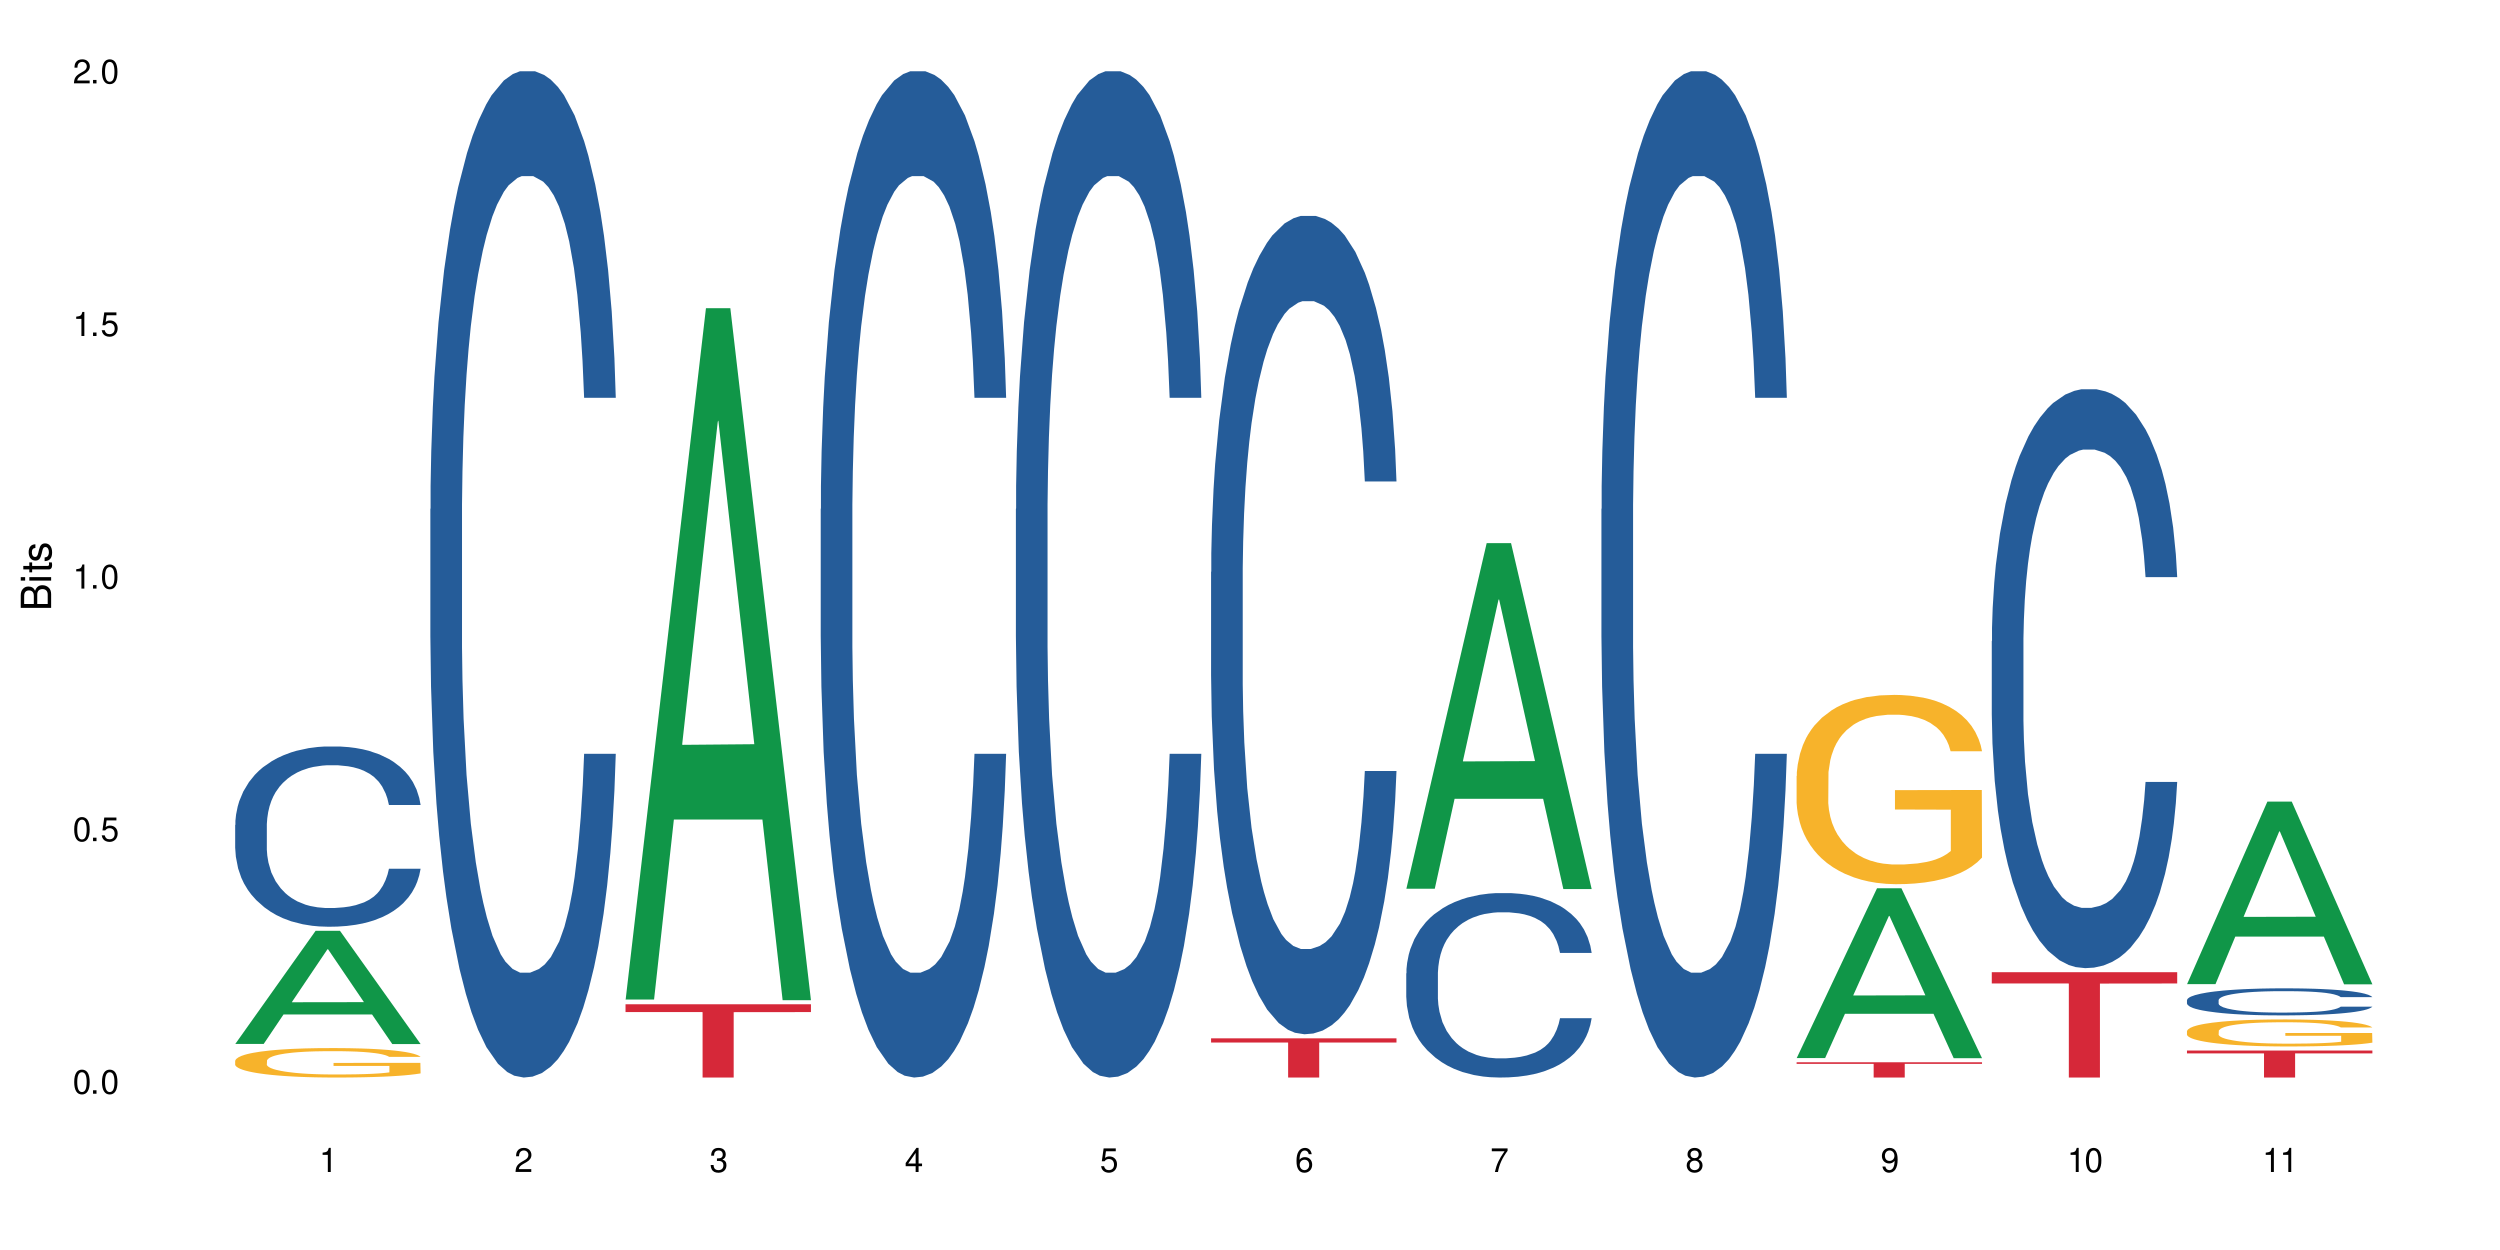 <?xml version="1.0" encoding="UTF-8"?>
<svg xmlns="http://www.w3.org/2000/svg" xmlns:xlink="http://www.w3.org/1999/xlink" width="720" height="360" viewBox="0 0 720 360">
<defs>
<g>
<g id="glyph-0-0">
</g>
<g id="glyph-0-1">
<path d="M 2.641 -6.938 C 2 -6.938 1.422 -6.656 1.078 -6.172 C 0.641 -5.562 0.406 -4.641 0.406 -3.359 C 0.406 -1.016 1.188 0.219 2.641 0.219 C 4.078 0.219 4.859 -1.016 4.859 -3.297 C 4.859 -4.641 4.656 -5.547 4.203 -6.172 C 3.844 -6.656 3.281 -6.938 2.641 -6.938 Z M 2.641 -6.188 C 3.547 -6.188 4 -5.25 4 -3.375 C 4 -1.406 3.562 -0.484 2.625 -0.484 C 1.734 -0.484 1.281 -1.438 1.281 -3.344 C 1.281 -5.25 1.734 -6.188 2.641 -6.188 Z M 2.641 -6.188 "/>
</g>
<g id="glyph-0-2">
<path d="M 1.828 -1 L 0.828 -1 L 0.828 0 L 1.828 0 Z M 1.828 -1 "/>
</g>
<g id="glyph-0-3">
<path d="M 4.562 -6.797 L 1.062 -6.797 L 0.547 -3.094 L 1.328 -3.094 C 1.719 -3.562 2.047 -3.734 2.578 -3.734 C 3.484 -3.734 4.062 -3.109 4.062 -2.094 C 4.062 -1.125 3.484 -0.531 2.578 -0.531 C 1.828 -0.531 1.375 -0.906 1.188 -1.672 L 0.328 -1.672 C 0.453 -1.109 0.547 -0.844 0.75 -0.594 C 1.125 -0.078 1.828 0.219 2.594 0.219 C 3.969 0.219 4.922 -0.781 4.922 -2.219 C 4.922 -3.562 4.031 -4.484 2.719 -4.484 C 2.25 -4.484 1.859 -4.359 1.469 -4.062 L 1.734 -5.969 L 4.562 -5.969 Z M 4.562 -6.797 "/>
</g>
<g id="glyph-0-4">
<path d="M 2.484 -4.938 L 2.484 0 L 3.328 0 L 3.328 -6.938 L 2.766 -6.938 C 2.469 -5.875 2.281 -5.734 0.984 -5.562 L 0.984 -4.938 Z M 2.484 -4.938 "/>
</g>
<g id="glyph-0-5">
<path d="M 4.859 -0.828 L 1.281 -0.828 C 1.359 -1.406 1.672 -1.781 2.5 -2.281 L 3.469 -2.828 C 4.406 -3.344 4.906 -4.062 4.906 -4.906 C 4.906 -5.484 4.672 -6.031 4.266 -6.406 C 3.859 -6.766 3.375 -6.938 2.719 -6.938 C 1.859 -6.938 1.219 -6.625 0.844 -6.031 C 0.609 -5.672 0.5 -5.234 0.484 -4.531 L 1.328 -4.531 C 1.359 -5.016 1.406 -5.281 1.531 -5.516 C 1.75 -5.938 2.188 -6.203 2.703 -6.203 C 3.469 -6.203 4.031 -5.641 4.031 -4.891 C 4.031 -4.344 3.719 -3.859 3.125 -3.516 L 2.234 -3 C 0.812 -2.172 0.406 -1.531 0.328 -0.016 L 4.859 -0.016 Z M 4.859 -0.828 "/>
</g>
<g id="glyph-0-6">
<path d="M 2.125 -3.188 L 2.578 -3.188 C 3.5 -3.188 3.984 -2.766 3.984 -1.922 C 3.984 -1.062 3.469 -0.531 2.594 -0.531 C 1.656 -0.531 1.203 -1 1.156 -2.016 L 0.312 -2.016 C 0.344 -1.453 0.438 -1.094 0.609 -0.781 C 0.953 -0.109 1.625 0.219 2.547 0.219 C 3.953 0.219 4.859 -0.625 4.859 -1.938 C 4.859 -2.828 4.516 -3.297 3.703 -3.594 C 4.344 -3.844 4.656 -4.328 4.656 -5.031 C 4.656 -6.219 3.875 -6.938 2.578 -6.938 C 1.203 -6.938 0.484 -6.172 0.453 -4.703 L 1.297 -4.703 C 1.312 -5.125 1.344 -5.359 1.453 -5.578 C 1.641 -5.969 2.062 -6.203 2.594 -6.203 C 3.344 -6.203 3.797 -5.75 3.797 -5 C 3.797 -4.516 3.609 -4.219 3.25 -4.047 C 3.016 -3.953 2.703 -3.922 2.125 -3.906 Z M 2.125 -3.188 "/>
</g>
<g id="glyph-0-7">
<path d="M 3.141 -1.672 L 3.141 0 L 3.984 0 L 3.984 -1.672 L 4.984 -1.672 L 4.984 -2.438 L 3.984 -2.438 L 3.984 -6.938 L 3.359 -6.938 L 0.266 -2.578 L 0.266 -1.672 Z M 3.141 -2.438 L 1 -2.438 L 3.141 -5.5 Z M 3.141 -2.438 "/>
</g>
<g id="glyph-0-8">
<path d="M 4.781 -5.125 C 4.609 -6.266 3.891 -6.938 2.844 -6.938 C 2.094 -6.938 1.422 -6.578 1.031 -5.953 C 0.594 -5.266 0.406 -4.422 0.406 -3.172 C 0.406 -2 0.578 -1.25 0.984 -0.641 C 1.359 -0.078 1.953 0.219 2.703 0.219 C 3.984 0.219 4.922 -0.75 4.922 -2.094 C 4.922 -3.375 4.062 -4.281 2.844 -4.281 C 2.172 -4.281 1.641 -4.031 1.281 -3.516 C 1.281 -5.234 1.828 -6.188 2.797 -6.188 C 3.391 -6.188 3.797 -5.797 3.938 -5.125 Z M 2.734 -3.531 C 3.547 -3.531 4.062 -2.953 4.062 -2.031 C 4.062 -1.156 3.484 -0.531 2.703 -0.531 C 1.922 -0.531 1.328 -1.188 1.328 -2.078 C 1.328 -2.938 1.906 -3.531 2.734 -3.531 Z M 2.734 -3.531 "/>
</g>
<g id="glyph-0-9">
<path d="M 4.984 -6.797 L 0.438 -6.797 L 0.438 -5.969 L 4.109 -5.969 C 2.5 -3.656 1.828 -2.234 1.328 0 L 2.219 0 C 2.594 -2.172 3.453 -4.047 4.984 -6.094 Z M 4.984 -6.797 "/>
</g>
<g id="glyph-0-10">
<path d="M 3.75 -3.656 C 4.469 -4.094 4.688 -4.438 4.688 -5.078 C 4.688 -6.172 3.844 -6.938 2.641 -6.938 C 1.438 -6.938 0.594 -6.172 0.594 -5.094 C 0.594 -4.438 0.812 -4.094 1.516 -3.656 C 0.734 -3.266 0.359 -2.703 0.359 -1.922 C 0.359 -0.656 1.281 0.219 2.641 0.219 C 3.984 0.219 4.922 -0.656 4.922 -1.922 C 4.922 -2.703 4.531 -3.266 3.75 -3.656 Z M 2.641 -6.188 C 3.359 -6.188 3.812 -5.75 3.812 -5.062 C 3.812 -4.406 3.344 -3.984 2.641 -3.984 C 1.922 -3.984 1.453 -4.406 1.453 -5.078 C 1.453 -5.75 1.922 -6.188 2.641 -6.188 Z M 2.641 -3.266 C 3.484 -3.266 4.062 -2.719 4.062 -1.906 C 4.062 -1.078 3.484 -0.531 2.625 -0.531 C 1.797 -0.531 1.219 -1.094 1.219 -1.906 C 1.219 -2.719 1.781 -3.266 2.641 -3.266 Z M 2.641 -3.266 "/>
</g>
<g id="glyph-0-11">
<path d="M 0.516 -1.578 C 0.672 -0.453 1.406 0.219 2.438 0.219 C 3.188 0.219 3.859 -0.141 4.266 -0.766 C 4.688 -1.453 4.891 -2.297 4.891 -3.547 C 4.891 -4.719 4.703 -5.453 4.312 -6.078 C 3.938 -6.641 3.344 -6.938 2.594 -6.938 C 1.297 -6.938 0.359 -5.969 0.359 -4.625 C 0.359 -3.344 1.234 -2.453 2.453 -2.453 C 3.094 -2.453 3.578 -2.672 4.016 -3.203 C 4 -1.484 3.469 -0.531 2.5 -0.531 C 1.906 -0.531 1.484 -0.906 1.359 -1.578 Z M 2.578 -6.203 C 3.375 -6.203 3.969 -5.531 3.969 -4.641 C 3.969 -3.797 3.391 -3.188 2.547 -3.188 C 1.734 -3.188 1.234 -3.766 1.234 -4.688 C 1.234 -5.562 1.797 -6.203 2.578 -6.203 Z M 2.578 -6.203 "/>
</g>
<g id="glyph-1-0">
</g>
<g id="glyph-1-1">
<path d="M 0 -0.953 L 0 -4.891 C 0 -5.719 -0.234 -6.344 -0.734 -6.797 C -1.188 -7.234 -1.812 -7.469 -2.5 -7.469 C -3.547 -7.469 -4.188 -7 -4.625 -5.875 C -4.984 -6.688 -5.625 -7.094 -6.531 -7.094 C -7.172 -7.094 -7.734 -6.859 -8.141 -6.391 C -8.562 -5.922 -8.75 -5.344 -8.75 -4.5 L -8.75 -0.953 Z M -4.984 -2.062 L -7.766 -2.062 L -7.766 -4.219 C -7.766 -4.844 -7.688 -5.203 -7.453 -5.5 C -7.219 -5.812 -6.859 -5.969 -6.375 -5.969 C -5.891 -5.969 -5.531 -5.812 -5.297 -5.5 C -5.062 -5.203 -4.984 -4.844 -4.984 -4.219 Z M -0.984 -2.062 L -4 -2.062 L -4 -4.781 C -4 -5.766 -3.438 -6.359 -2.484 -6.359 C -1.547 -6.359 -0.984 -5.766 -0.984 -4.781 Z M -0.984 -2.062 "/>
</g>
<g id="glyph-1-2">
<path d="M -6.281 -1.797 L -6.281 -0.797 L 0 -0.797 L 0 -1.797 Z M -8.75 -1.797 L -8.75 -0.797 L -7.484 -0.797 L -7.484 -1.797 Z M -8.75 -1.797 "/>
</g>
<g id="glyph-1-3">
<path d="M -6.281 -3.047 L -6.281 -2.016 L -8.016 -2.016 L -8.016 -1.016 L -6.281 -1.016 L -6.281 -0.172 L -5.469 -0.172 L -5.469 -1.016 L -0.719 -1.016 C -0.078 -1.016 0.281 -1.453 0.281 -2.234 C 0.281 -2.5 0.25 -2.719 0.188 -3.047 L -0.641 -3.047 C -0.609 -2.906 -0.594 -2.766 -0.594 -2.562 C -0.594 -2.141 -0.719 -2.016 -1.156 -2.016 L -5.469 -2.016 L -5.469 -3.047 Z M -6.281 -3.047 "/>
</g>
<g id="glyph-1-4">
<path d="M -4.531 -5.25 C -5.766 -5.25 -6.469 -4.422 -6.469 -2.969 C -6.469 -1.516 -5.719 -0.562 -4.547 -0.562 C -3.562 -0.562 -3.094 -1.062 -2.734 -2.562 L -2.516 -3.484 C -2.344 -4.188 -2.094 -4.469 -1.641 -4.469 C -1.047 -4.469 -0.641 -3.875 -0.641 -3 C -0.641 -2.453 -0.797 -2 -1.062 -1.75 C -1.25 -1.594 -1.422 -1.531 -1.875 -1.469 L -1.875 -0.406 C -0.422 -0.453 0.281 -1.266 0.281 -2.922 C 0.281 -4.5 -0.5 -5.516 -1.719 -5.516 C -2.656 -5.516 -3.172 -4.984 -3.469 -3.734 L -3.703 -2.766 C -3.891 -1.953 -4.156 -1.609 -4.594 -1.609 C -5.188 -1.609 -5.547 -2.125 -5.547 -2.938 C -5.547 -3.75 -5.203 -4.172 -4.531 -4.203 Z M -4.531 -5.25 "/>
</g>
</g>
</defs>
<rect x="-72" y="-36" width="864" height="432" fill="rgb(100%, 100%, 100%)" fill-opacity="1"/>
<path fill-rule="nonzero" fill="rgb(6.275%, 58.824%, 28.235%)" fill-opacity="1" d="M 67.73 300.652 L 67.789 300.621 L 90.895 268.07 L 97.91 268.07 L 121.133 300.684 L 112.973 300.684 L 107.152 292.168 L 81.652 292.168 L 75.945 300.652 L 67.73 300.652 L 84.105 288.648 L 104.816 288.617 L 94.488 273.398 L 94.375 273.367 L 94.262 273.457 L 84.047 288.617 L 84.105 288.648 Z M 67.73 300.652 "/>
<path fill-rule="nonzero" fill="rgb(14.51%, 36.078%, 60%)" fill-opacity="1" d="M 67.73 237.578 L 67.797 237.531 L 67.797 236.395 L 67.992 234.59 L 68.449 232.312 L 68.902 230.746 L 70.074 227.945 L 71.703 225.242 L 73.398 223.152 L 74.633 221.918 L 75.742 220.969 L 78.281 219.215 L 79.91 218.312 L 81.668 217.508 L 83.816 216.699 L 85.379 216.227 L 88.895 215.465 L 91.5 215.133 L 93.52 214.992 L 97.883 214.992 L 100.488 215.18 L 102.375 215.418 L 104.461 215.797 L 106.219 216.227 L 109.281 217.27 L 112.016 218.598 L 113.254 219.355 L 115.207 220.828 L 116.703 222.25 L 117.746 223.484 L 118.918 225.242 L 119.961 227.375 L 120.742 229.797 L 121.133 231.836 L 112.016 231.836 L 111.559 229.938 L 111.039 228.469 L 110.062 226.523 L 109.086 225.145 L 107.715 223.77 L 106.48 222.867 L 104.785 221.969 L 103.289 221.398 L 101.727 220.969 L 100.227 220.688 L 97.363 220.402 L 94.039 220.402 L 92.805 220.496 L 90.262 220.875 L 88.895 221.207 L 86.941 221.871 L 85.574 222.488 L 83.945 223.438 L 82.84 224.246 L 81.473 225.477 L 80.496 226.57 L 79.387 228.137 L 78.738 229.32 L 78.152 230.652 L 77.629 232.215 L 77.238 233.879 L 76.977 235.633 L 76.848 237.34 L 76.848 244.695 L 76.977 246.406 L 77.305 248.398 L 78.152 251.293 L 79.387 253.809 L 80.82 255.801 L 82.188 257.227 L 82.969 257.891 L 84.012 258.648 L 85.641 259.598 L 87.984 260.547 L 89.352 260.926 L 91.438 261.305 L 93.586 261.496 L 96.449 261.496 L 98.988 261.305 L 100.684 261.07 L 102.441 260.688 L 104.852 259.883 L 106.348 259.121 L 107.652 258.223 L 108.629 257.32 L 109.281 256.559 L 110.258 255.09 L 111.039 253.477 L 111.625 251.816 L 112.016 250.203 L 121.133 250.203 L 120.742 252.102 L 120.156 253.949 L 119.57 255.328 L 118.656 256.988 L 117.613 258.457 L 116.117 260.121 L 114.879 261.211 L 113.254 262.398 L 111.754 263.297 L 110.125 264.105 L 107.715 265.055 L 106.152 265.527 L 104.461 265.957 L 102.441 266.336 L 99.902 266.668 L 97.168 266.859 L 94.625 266.906 L 91.891 266.809 L 89.871 266.621 L 87.203 266.191 L 83.883 265.34 L 81.473 264.438 L 79.582 263.535 L 77.957 262.586 L 76.133 261.305 L 73.789 259.219 L 72.355 257.605 L 71.379 256.277 L 70.27 254.426 L 69.488 252.766 L 68.578 250.105 L 67.926 246.738 L 67.73 244.129 Z M 67.73 237.578 "/>
<path fill-rule="nonzero" fill="rgb(96.863%, 70.196%, 16.863%)" fill-opacity="1" d="M 67.73 305.48 L 67.797 305.473 L 67.797 305.316 L 68.055 304.969 L 68.707 304.488 L 69.555 304.094 L 70.465 303.785 L 71.051 303.621 L 72.027 303.387 L 72.875 303.219 L 75.023 302.867 L 77.762 302.543 L 79.258 302.402 L 80.949 302.273 L 83.359 302.125 L 84.469 302.07 L 87.855 301.945 L 91.695 301.867 L 95.93 301.848 L 97.883 301.855 L 100.555 301.883 L 104.199 301.969 L 106.285 302.047 L 107.91 302.125 L 109.605 302.227 L 111.688 302.379 L 113.645 302.566 L 115.207 302.754 L 116.77 302.984 L 118.07 303.234 L 119.18 303.504 L 120.156 303.828 L 120.742 304.102 L 121.133 304.371 L 112.078 304.371 L 111.559 304.102 L 110.973 303.891 L 109.996 303.637 L 109.02 303.449 L 108.043 303.305 L 106.219 303.102 L 104.656 302.977 L 102.703 302.867 L 100.812 302.801 L 98.664 302.754 L 97.363 302.738 L 93.91 302.738 L 90.785 302.793 L 88.961 302.852 L 87.66 302.914 L 85.836 303.031 L 84.727 303.125 L 84.078 303.188 L 82.125 303.426 L 80.82 303.645 L 80.105 303.793 L 79.191 304.023 L 78.543 304.234 L 77.824 304.543 L 77.434 304.777 L 76.914 305.301 L 76.848 306.699 L 77.043 306.992 L 77.434 307.309 L 77.957 307.59 L 78.738 307.883 L 79.52 308.109 L 80.887 308.41 L 82.059 308.613 L 82.969 308.742 L 84.727 308.953 L 85.445 309.023 L 87.137 309.164 L 88.895 309.27 L 91.047 309.363 L 92.672 309.41 L 95.277 309.449 L 98.598 309.449 L 102.508 309.402 L 104.98 309.34 L 106.676 309.277 L 107.781 309.223 L 109.148 309.141 L 110.125 309.062 L 111.039 308.977 L 112.145 308.844 L 112.145 306.992 L 96.059 306.984 L 96.059 306.117 L 121.066 306.109 L 121.133 309.141 L 119.766 309.348 L 118.07 309.551 L 116.441 309.703 L 114.75 309.836 L 112.34 309.984 L 110.387 310.078 L 107.391 310.184 L 104.656 310.254 L 101.789 310.301 L 99.25 310.324 L 96.254 310.332 L 93.586 310.316 L 90.719 310.27 L 88.441 310.207 L 86.355 310.133 L 84.273 310.031 L 81.668 309.867 L 79.973 309.734 L 78.215 309.574 L 76.457 309.379 L 74.895 309.168 L 73.852 309.008 L 72.812 308.82 L 71.703 308.59 L 70.66 308.324 L 69.879 308.086 L 69.164 307.812 L 68.645 307.559 L 68.121 307.211 L 67.859 306.93 L 67.73 306.691 Z M 67.73 305.48 "/>
<path fill-rule="nonzero" fill="rgb(14.51%, 36.078%, 60%)" fill-opacity="1" d="M 123.941 146.621 L 124.008 146.355 L 124.008 140 L 124.203 129.934 L 124.66 117.215 L 125.113 108.477 L 126.285 92.844 L 127.914 77.746 L 129.609 66.09 L 130.844 59.203 L 131.953 53.902 L 134.492 44.102 L 136.121 39.07 L 137.879 34.566 L 140.027 30.062 L 141.59 27.414 L 145.109 23.176 L 147.711 21.32 L 149.73 20.527 L 154.094 20.527 L 156.699 21.586 L 158.59 22.91 L 160.672 25.031 L 162.43 27.414 L 165.492 33.242 L 168.227 40.66 L 169.465 44.898 L 171.418 53.109 L 172.914 61.055 L 173.957 67.945 L 175.129 77.746 L 176.172 89.668 L 176.953 103.176 L 177.344 114.566 L 168.227 114.566 L 167.77 103.973 L 167.25 95.758 L 166.273 84.898 L 165.297 77.215 L 163.93 69.535 L 162.691 64.5 L 160.996 59.469 L 159.5 56.289 L 157.938 53.902 L 156.438 52.316 L 153.574 50.727 L 150.254 50.727 L 149.016 51.254 L 146.477 53.375 L 145.109 55.23 L 143.152 58.938 L 141.785 62.383 L 140.156 67.68 L 139.051 72.184 L 137.684 79.07 L 136.707 85.164 L 135.598 93.906 L 134.949 100.527 L 134.363 107.945 L 133.84 116.688 L 133.449 125.957 L 133.191 135.762 L 133.059 145.297 L 133.059 186.355 L 133.191 195.895 L 133.516 207.02 L 134.363 223.18 L 135.598 237.219 L 137.031 248.344 L 138.398 256.293 L 139.18 260 L 140.223 264.238 L 141.852 269.535 L 144.195 274.836 L 145.562 276.953 L 147.648 279.074 L 149.797 280.133 L 152.66 280.133 L 155.203 279.074 L 156.895 277.75 L 158.652 275.629 L 161.062 271.125 L 162.559 266.887 L 163.863 261.855 L 164.84 256.82 L 165.492 252.582 L 166.469 244.371 L 167.25 235.363 L 167.836 226.094 L 168.227 217.086 L 177.344 217.086 L 176.953 227.684 L 176.367 238.012 L 175.781 245.695 L 174.867 254.969 L 173.828 263.18 L 172.328 272.449 L 171.09 278.543 L 169.465 285.168 L 167.965 290.199 L 166.336 294.703 L 163.93 300 L 162.363 302.648 L 160.672 305.035 L 158.652 307.152 L 156.113 309.008 L 153.379 310.066 L 150.84 310.332 L 148.102 309.801 L 146.086 308.742 L 143.414 306.359 L 140.094 301.59 L 137.684 296.559 L 135.793 291.523 L 134.168 286.227 L 132.344 279.074 L 130 267.418 L 128.566 258.41 L 127.59 250.992 L 126.48 240.664 L 125.699 231.391 L 124.789 216.555 L 124.137 197.746 L 123.941 183.18 Z M 123.941 146.621 "/>
<path fill-rule="nonzero" fill="rgb(6.275%, 58.824%, 28.235%)" fill-opacity="1" d="M 180.152 287.871 L 180.211 287.684 L 203.316 88.758 L 210.336 88.758 L 233.555 288.059 L 225.395 288.059 L 219.578 236.035 L 194.074 236.035 L 188.371 287.871 L 180.152 287.871 L 196.527 214.516 L 217.238 214.328 L 206.91 121.32 L 206.797 121.133 L 206.684 121.695 L 196.473 214.328 L 196.527 214.516 Z M 180.152 287.871 "/>
<path fill-rule="nonzero" fill="rgb(83.922%, 15.686%, 22.353%)" fill-opacity="1" d="M 180.152 289.223 L 233.555 289.223 L 233.555 291.48 L 211.301 291.504 L 211.301 310.332 L 202.344 310.332 L 202.344 291.523 L 202.215 291.48 L 180.152 291.48 Z M 180.152 289.223 "/>
<path fill-rule="nonzero" fill="rgb(14.51%, 36.078%, 60%)" fill-opacity="1" d="M 236.367 146.621 L 236.43 146.355 L 236.43 140 L 236.625 129.934 L 237.082 117.215 L 237.539 108.477 L 238.711 92.844 L 240.34 77.746 L 242.031 66.09 L 243.27 59.203 L 244.375 53.902 L 246.914 44.102 L 248.543 39.07 L 250.301 34.566 L 252.449 30.062 L 254.016 27.414 L 257.531 23.176 L 260.137 21.32 L 262.152 20.527 L 266.516 20.527 L 269.121 21.586 L 271.012 22.91 L 273.094 25.031 L 274.852 27.414 L 277.914 33.242 L 280.648 40.66 L 281.887 44.898 L 283.84 53.109 L 285.34 61.055 L 286.379 67.945 L 287.551 77.746 L 288.594 89.668 L 289.375 103.176 L 289.766 114.566 L 280.648 114.566 L 280.191 103.973 L 279.672 95.758 L 278.695 84.898 L 277.719 77.215 L 276.352 69.535 L 275.113 64.5 L 273.422 59.469 L 271.922 56.289 L 270.359 53.902 L 268.863 52.316 L 265.996 50.727 L 262.676 50.727 L 261.438 51.254 L 258.898 53.375 L 257.531 55.23 L 255.578 58.938 L 254.211 62.383 L 252.582 67.68 L 251.473 72.184 L 250.105 79.07 L 249.129 85.164 L 248.023 93.906 L 247.371 100.527 L 246.785 107.945 L 246.266 116.688 L 245.875 125.957 L 245.613 135.762 L 245.484 145.297 L 245.484 186.355 L 245.613 195.895 L 245.938 207.02 L 246.785 223.18 L 248.023 237.219 L 249.457 248.344 L 250.824 256.293 L 251.605 260 L 252.645 264.238 L 254.273 269.535 L 256.617 274.836 L 257.984 276.953 L 260.07 279.074 L 262.219 280.133 L 265.086 280.133 L 267.625 279.074 L 269.316 277.75 L 271.074 275.629 L 273.484 271.125 L 274.984 266.887 L 276.285 261.855 L 277.262 256.82 L 277.914 252.582 L 278.891 244.371 L 279.672 235.363 L 280.258 226.094 L 280.648 217.086 L 289.766 217.086 L 289.375 227.684 L 288.789 238.012 L 288.203 245.695 L 287.293 254.969 L 286.25 263.18 L 284.75 272.449 L 283.516 278.543 L 281.887 285.168 L 280.387 290.199 L 278.762 294.703 L 276.352 300 L 274.789 302.648 L 273.094 305.035 L 271.074 307.152 L 268.535 309.008 L 265.801 310.066 L 263.262 310.332 L 260.527 309.801 L 258.508 308.742 L 255.836 306.359 L 252.516 301.59 L 250.105 296.559 L 248.219 291.523 L 246.59 286.227 L 244.766 279.074 L 242.422 267.418 L 240.988 258.41 L 240.012 250.992 L 238.906 240.664 L 238.125 231.391 L 237.211 216.555 L 236.562 197.746 L 236.367 183.18 Z M 236.367 146.621 "/>
<path fill-rule="nonzero" fill="rgb(14.51%, 36.078%, 60%)" fill-opacity="1" d="M 292.578 146.621 L 292.641 146.355 L 292.641 140 L 292.836 129.934 L 293.293 117.215 L 293.75 108.477 L 294.922 92.844 L 296.551 77.746 L 298.242 66.09 L 299.48 59.203 L 300.586 53.902 L 303.125 44.102 L 304.754 39.07 L 306.512 34.566 L 308.664 30.062 L 310.227 27.414 L 313.742 23.176 L 316.348 21.32 L 318.367 20.527 L 322.73 20.527 L 325.332 21.586 L 327.223 22.91 L 329.305 25.031 L 331.066 27.414 L 334.125 33.242 L 336.859 40.66 L 338.098 44.898 L 340.051 53.109 L 341.551 61.055 L 342.59 67.945 L 343.762 77.746 L 344.805 89.668 L 345.586 103.176 L 345.977 114.566 L 336.859 114.566 L 336.406 103.973 L 335.883 95.758 L 334.906 84.898 L 333.93 77.215 L 332.562 69.535 L 331.324 64.5 L 329.633 59.469 L 328.133 56.289 L 326.57 53.902 L 325.074 52.316 L 322.207 50.727 L 318.887 50.727 L 317.648 51.254 L 315.109 53.375 L 313.742 55.23 L 311.789 58.938 L 310.422 62.383 L 308.793 67.68 L 307.684 72.184 L 306.316 79.07 L 305.34 85.164 L 304.234 93.906 L 303.582 100.527 L 302.996 107.945 L 302.477 116.688 L 302.086 125.957 L 301.824 135.762 L 301.695 145.297 L 301.695 186.355 L 301.824 195.895 L 302.148 207.02 L 302.996 223.18 L 304.234 237.219 L 305.668 248.344 L 307.035 256.293 L 307.816 260 L 308.859 264.238 L 310.484 269.535 L 312.832 274.836 L 314.199 276.953 L 316.281 279.074 L 318.43 280.133 L 321.297 280.133 L 323.836 279.074 L 325.527 277.75 L 327.289 275.629 L 329.695 271.125 L 331.195 266.887 L 332.496 261.855 L 333.473 256.82 L 334.125 252.582 L 335.102 244.371 L 335.883 235.363 L 336.469 226.094 L 336.859 217.086 L 345.977 217.086 L 345.586 227.684 L 345 238.012 L 344.414 245.695 L 343.504 254.969 L 342.461 263.18 L 340.965 272.449 L 339.727 278.543 L 338.098 285.168 L 336.602 290.199 L 334.973 294.703 L 332.562 300 L 331 302.648 L 329.305 305.035 L 327.289 307.152 L 324.746 309.008 L 322.012 310.066 L 319.473 310.332 L 316.738 309.801 L 314.719 308.742 L 312.047 306.359 L 308.727 301.59 L 306.316 296.559 L 304.43 291.523 L 302.801 286.227 L 300.977 279.074 L 298.633 267.418 L 297.199 258.41 L 296.223 250.992 L 295.117 240.664 L 294.336 231.391 L 293.422 216.555 L 292.773 197.746 L 292.578 183.18 Z M 292.578 146.621 "/>
<path fill-rule="nonzero" fill="rgb(14.51%, 36.078%, 60%)" fill-opacity="1" d="M 348.789 164.734 L 348.852 164.52 L 348.852 159.348 L 349.051 151.164 L 349.504 140.824 L 349.961 133.715 L 351.133 121.004 L 352.762 108.723 L 354.453 99.246 L 355.691 93.645 L 356.797 89.336 L 359.34 81.367 L 360.965 77.273 L 362.727 73.609 L 364.875 69.949 L 366.438 67.793 L 369.953 64.348 L 372.559 62.84 L 374.578 62.191 L 378.941 62.191 L 381.547 63.055 L 383.434 64.133 L 385.52 65.855 L 387.277 67.793 L 390.336 72.531 L 393.07 78.566 L 394.309 82.012 L 396.262 88.691 L 397.762 95.152 L 398.805 100.754 L 399.977 108.723 L 401.016 118.418 L 401.797 129.406 L 402.188 138.668 L 393.07 138.668 L 392.617 130.051 L 392.094 123.375 L 391.117 114.539 L 390.141 108.293 L 388.773 102.047 L 387.535 97.953 L 385.844 93.859 L 384.344 91.273 L 382.781 89.336 L 381.285 88.043 L 378.418 86.75 L 375.098 86.75 L 373.859 87.184 L 371.32 88.906 L 369.953 90.414 L 368 93.43 L 366.633 96.23 L 365.004 100.539 L 363.898 104.199 L 362.531 109.801 L 361.551 114.758 L 360.445 121.867 L 359.793 127.25 L 359.207 133.281 L 358.688 140.391 L 358.297 147.93 L 358.035 155.902 L 357.906 163.656 L 357.906 197.047 L 358.035 204.805 L 358.363 213.852 L 359.207 226.992 L 360.445 238.41 L 361.879 247.457 L 363.246 253.922 L 364.027 256.938 L 365.07 260.383 L 366.695 264.691 L 369.043 269 L 370.41 270.723 L 372.492 272.445 L 374.641 273.309 L 377.508 273.309 L 380.047 272.445 L 381.742 271.371 L 383.5 269.648 L 385.91 265.984 L 387.406 262.539 L 388.707 258.445 L 389.688 254.352 L 390.336 250.906 L 391.312 244.227 L 392.094 236.902 L 392.68 229.363 L 393.07 222.039 L 402.188 222.039 L 401.797 230.656 L 401.211 239.055 L 400.625 245.305 L 399.715 252.844 L 398.672 259.523 L 397.176 267.062 L 395.938 272.016 L 394.309 277.402 L 392.812 281.496 L 391.184 285.156 L 388.773 289.465 L 387.211 291.621 L 385.52 293.559 L 383.5 295.281 L 380.961 296.789 L 378.223 297.652 L 375.684 297.867 L 372.949 297.438 L 370.93 296.574 L 368.262 294.637 L 364.938 290.758 L 362.531 286.664 L 360.641 282.57 L 359.012 278.262 L 357.188 272.445 L 354.844 262.969 L 353.41 255.645 L 352.434 249.613 L 351.328 241.211 L 350.547 233.672 L 349.637 221.605 L 348.984 206.312 L 348.789 194.465 Z M 348.789 164.734 "/>
<path fill-rule="nonzero" fill="rgb(83.922%, 15.686%, 22.353%)" fill-opacity="1" d="M 348.789 299.031 L 402.188 299.031 L 402.188 300.242 L 379.934 300.25 L 379.934 310.332 L 370.98 310.332 L 370.98 300.262 L 370.848 300.242 L 348.789 300.242 Z M 348.789 299.031 "/>
<path fill-rule="nonzero" fill="rgb(6.275%, 58.824%, 28.235%)" fill-opacity="1" d="M 405 255.961 L 405.059 255.867 L 428.164 156.418 L 435.18 156.418 L 458.402 256.055 L 450.242 256.055 L 444.422 230.047 L 418.922 230.047 L 413.215 255.961 L 405 255.961 L 421.375 219.289 L 442.082 219.195 L 431.758 172.699 L 431.645 172.605 L 431.527 172.887 L 421.316 219.195 L 421.375 219.289 Z M 405 255.961 "/>
<path fill-rule="nonzero" fill="rgb(14.51%, 36.078%, 60%)" fill-opacity="1" d="M 405 280.328 L 405.066 280.281 L 405.066 279.113 L 405.262 277.27 L 405.715 274.941 L 406.172 273.336 L 407.344 270.473 L 408.973 267.707 L 410.664 265.57 L 411.902 264.309 L 413.012 263.336 L 415.551 261.539 L 417.18 260.617 L 418.938 259.793 L 421.086 258.969 L 422.648 258.48 L 426.164 257.703 L 428.77 257.363 L 430.789 257.219 L 435.152 257.219 L 437.758 257.414 L 439.645 257.656 L 441.73 258.043 L 443.488 258.48 L 446.547 259.551 L 449.285 260.91 L 450.52 261.688 L 452.473 263.191 L 453.973 264.648 L 455.016 265.91 L 456.188 267.707 L 457.227 269.891 L 458.012 272.367 L 458.402 274.453 L 449.285 274.453 L 448.828 272.512 L 448.309 271.008 L 447.328 269.016 L 446.352 267.609 L 444.984 266.199 L 443.746 265.277 L 442.055 264.355 L 440.559 263.773 L 438.992 263.336 L 437.496 263.047 L 434.629 262.754 L 431.309 262.754 L 430.07 262.852 L 427.531 263.238 L 426.164 263.578 L 424.211 264.258 L 422.844 264.891 L 421.215 265.859 L 420.109 266.688 L 418.742 267.949 L 417.766 269.066 L 416.656 270.668 L 416.004 271.883 L 415.418 273.242 L 414.898 274.844 L 414.508 276.543 L 414.246 278.34 L 414.117 280.086 L 414.117 287.609 L 414.246 289.359 L 414.574 291.398 L 415.418 294.359 L 416.656 296.934 L 418.09 298.973 L 419.457 300.43 L 420.238 301.109 L 421.281 301.887 L 422.91 302.855 L 425.254 303.828 L 426.621 304.215 L 428.703 304.605 L 430.855 304.797 L 433.719 304.797 L 436.258 304.605 L 437.953 304.359 L 439.711 303.973 L 442.121 303.148 L 443.617 302.371 L 444.922 301.449 L 445.898 300.527 L 446.547 299.75 L 447.523 298.242 L 448.309 296.594 L 448.895 294.895 L 449.285 293.242 L 458.402 293.242 L 458.012 295.184 L 457.426 297.078 L 456.836 298.488 L 455.926 300.188 L 454.883 301.691 L 453.387 303.391 L 452.148 304.508 L 450.52 305.719 L 449.023 306.645 L 447.395 307.469 L 444.984 308.438 L 443.422 308.926 L 441.73 309.363 L 439.711 309.75 L 437.172 310.09 L 434.434 310.285 L 431.895 310.332 L 429.16 310.234 L 427.141 310.043 L 424.473 309.605 L 421.148 308.73 L 418.742 307.809 L 416.852 306.887 L 415.223 305.914 L 413.402 304.605 L 411.055 302.469 L 409.625 300.816 L 408.648 299.457 L 407.539 297.562 L 406.758 295.863 L 405.848 293.145 L 405.195 289.699 L 405 287.027 Z M 405 280.328 "/>
<path fill-rule="nonzero" fill="rgb(14.51%, 36.078%, 60%)" fill-opacity="1" d="M 461.211 146.621 L 461.277 146.355 L 461.277 140 L 461.473 129.934 L 461.926 117.215 L 462.383 108.477 L 463.555 92.844 L 465.184 77.746 L 466.879 66.09 L 468.113 59.203 L 469.223 53.902 L 471.762 44.102 L 473.391 39.07 L 475.148 34.566 L 477.297 30.062 L 478.859 27.414 L 482.375 23.176 L 484.98 21.32 L 487 20.527 L 491.363 20.527 L 493.969 21.586 L 495.855 22.91 L 497.941 25.031 L 499.699 27.414 L 502.762 33.242 L 505.496 40.66 L 506.73 44.898 L 508.688 53.109 L 510.184 61.055 L 511.227 67.945 L 512.398 77.746 L 513.441 89.668 L 514.223 103.176 L 514.613 114.566 L 505.496 114.566 L 505.039 103.973 L 504.52 95.758 L 503.543 84.898 L 502.562 77.215 L 501.195 69.535 L 499.961 64.5 L 498.266 59.469 L 496.77 56.289 L 495.207 53.902 L 493.707 52.316 L 490.844 50.727 L 487.52 50.727 L 486.285 51.254 L 483.742 53.375 L 482.375 55.23 L 480.422 58.938 L 479.055 62.383 L 477.426 67.68 L 476.32 72.184 L 474.953 79.07 L 473.977 85.164 L 472.867 93.906 L 472.219 100.527 L 471.633 107.945 L 471.109 116.688 L 470.719 125.957 L 470.457 135.762 L 470.328 145.297 L 470.328 186.355 L 470.457 195.895 L 470.785 207.02 L 471.633 223.18 L 472.867 237.219 L 474.301 248.344 L 475.668 256.293 L 476.449 260 L 477.492 264.238 L 479.121 269.535 L 481.465 274.836 L 482.832 276.953 L 484.918 279.074 L 487.066 280.133 L 489.93 280.133 L 492.469 279.074 L 494.164 277.75 L 495.922 275.629 L 498.332 271.125 L 499.828 266.887 L 501.133 261.855 L 502.109 256.82 L 502.762 252.582 L 503.738 244.371 L 504.52 235.363 L 505.105 226.094 L 505.496 217.086 L 514.613 217.086 L 514.223 227.684 L 513.637 238.012 L 513.051 245.695 L 512.137 254.969 L 511.094 263.18 L 509.598 272.449 L 508.359 278.543 L 506.73 285.168 L 505.234 290.199 L 503.605 294.703 L 501.195 300 L 499.633 302.648 L 497.941 305.035 L 495.922 307.152 L 493.383 309.008 L 490.648 310.066 L 488.105 310.332 L 485.371 309.801 L 483.352 308.742 L 480.684 306.359 L 477.363 301.59 L 474.953 296.559 L 473.062 291.523 L 471.438 286.227 L 469.613 279.074 L 467.27 267.418 L 465.836 258.41 L 464.859 250.992 L 463.75 240.664 L 462.969 231.391 L 462.059 216.555 L 461.406 197.746 L 461.211 183.18 Z M 461.211 146.621 "/>
<path fill-rule="nonzero" fill="rgb(6.275%, 58.824%, 28.235%)" fill-opacity="1" d="M 517.422 304.719 L 517.48 304.672 L 540.586 255.812 L 547.602 255.812 L 570.824 304.766 L 562.664 304.766 L 556.848 291.984 L 531.344 291.984 L 525.637 304.719 L 517.422 304.719 L 533.797 286.699 L 554.508 286.652 L 544.18 263.809 L 544.066 263.762 L 543.953 263.902 L 533.738 286.652 L 533.797 286.699 Z M 517.422 304.719 "/>
<path fill-rule="nonzero" fill="rgb(96.863%, 70.196%, 16.863%)" fill-opacity="1" d="M 517.422 223.48 L 517.488 223.43 L 517.488 222.434 L 517.75 220.191 L 518.398 217.105 L 519.246 214.566 L 520.156 212.574 L 520.742 211.527 L 521.723 210.035 L 522.566 208.941 L 524.715 206.699 L 527.453 204.609 L 528.949 203.711 L 530.645 202.867 L 533.051 201.918 L 534.16 201.57 L 537.547 200.773 L 541.387 200.277 L 545.621 200.129 L 547.574 200.176 L 550.246 200.375 L 553.891 200.922 L 555.977 201.422 L 557.605 201.918 L 559.297 202.566 L 561.379 203.562 L 563.336 204.758 L 564.898 205.953 L 566.461 207.445 L 567.762 209.039 L 568.871 210.781 L 569.848 212.875 L 570.434 214.617 L 570.824 216.359 L 561.773 216.359 L 561.25 214.617 L 560.664 213.273 L 559.688 211.629 L 558.711 210.434 L 557.734 209.488 L 555.91 208.191 L 554.348 207.398 L 552.395 206.699 L 550.504 206.25 L 548.355 205.953 L 547.055 205.852 L 543.602 205.852 L 540.477 206.203 L 538.652 206.602 L 537.352 207 L 535.527 207.746 L 534.418 208.344 L 533.77 208.742 L 531.816 210.285 L 530.512 211.68 L 529.797 212.625 L 528.883 214.117 L 528.234 215.461 L 527.516 217.453 L 527.125 218.949 L 526.605 222.332 L 526.539 231.297 L 526.734 233.188 L 527.125 235.23 L 527.648 237.023 L 528.43 238.914 L 529.211 240.359 L 530.578 242.301 L 531.75 243.594 L 532.66 244.441 L 534.418 245.785 L 535.137 246.234 L 536.828 247.129 L 538.586 247.828 L 540.738 248.426 L 542.363 248.723 L 544.969 248.973 L 548.293 248.973 L 552.199 248.672 L 554.672 248.273 L 556.367 247.875 L 557.473 247.527 L 558.84 246.98 L 559.816 246.48 L 560.73 245.934 L 561.836 245.09 L 561.836 233.188 L 545.75 233.137 L 545.75 227.562 L 570.758 227.512 L 570.824 246.98 L 569.457 248.324 L 567.762 249.617 L 566.137 250.613 L 564.441 251.461 L 562.031 252.406 L 560.078 253.004 L 557.082 253.703 L 554.348 254.148 L 551.48 254.449 L 548.941 254.598 L 545.945 254.648 L 543.277 254.547 L 540.41 254.25 L 538.133 253.852 L 536.047 253.352 L 533.965 252.707 L 531.359 251.66 L 529.664 250.812 L 527.906 249.77 L 526.148 248.523 L 524.586 247.18 L 523.543 246.133 L 522.504 244.938 L 521.395 243.445 L 520.352 241.754 L 519.57 240.207 L 518.855 238.465 L 518.336 236.824 L 517.812 234.582 L 517.555 232.789 L 517.422 231.246 Z M 517.422 223.48 "/>
<path fill-rule="nonzero" fill="rgb(83.922%, 15.686%, 22.353%)" fill-opacity="1" d="M 517.422 305.93 L 570.824 305.93 L 570.824 306.398 L 548.566 306.402 L 548.566 310.332 L 539.613 310.332 L 539.613 306.406 L 539.484 306.398 L 517.422 306.398 Z M 517.422 305.93 "/>
<path fill-rule="nonzero" fill="rgb(14.51%, 36.078%, 60%)" fill-opacity="1" d="M 573.633 184.648 L 573.699 184.496 L 573.699 180.84 L 573.895 175.047 L 574.352 167.734 L 574.805 162.703 L 575.98 153.715 L 577.605 145.027 L 579.301 138.32 L 580.539 134.359 L 581.645 131.312 L 584.184 125.672 L 585.812 122.777 L 587.57 120.188 L 589.719 117.594 L 591.281 116.07 L 594.801 113.633 L 597.402 112.566 L 599.422 112.109 L 603.785 112.109 L 606.391 112.719 L 608.281 113.48 L 610.363 114.699 L 612.121 116.07 L 615.184 119.426 L 617.918 123.691 L 619.156 126.129 L 621.109 130.855 L 622.605 135.426 L 623.648 139.387 L 624.82 145.027 L 625.863 151.883 L 626.645 159.656 L 627.035 166.211 L 617.918 166.211 L 617.461 160.113 L 616.941 155.391 L 615.965 149.141 L 614.988 144.723 L 613.621 140.301 L 612.383 137.406 L 610.688 134.512 L 609.191 132.684 L 607.629 131.312 L 606.129 130.398 L 603.266 129.484 L 599.945 129.484 L 598.707 129.789 L 596.168 131.008 L 594.801 132.074 L 592.844 134.207 L 591.477 136.188 L 589.852 139.234 L 588.742 141.828 L 587.375 145.789 L 586.398 149.293 L 585.293 154.324 L 584.641 158.133 L 584.055 162.398 L 583.531 167.43 L 583.141 172.762 L 582.883 178.402 L 582.75 183.887 L 582.75 207.508 L 582.883 212.996 L 583.207 219.395 L 584.055 228.691 L 585.293 236.77 L 586.723 243.168 L 588.09 247.742 L 588.871 249.875 L 589.914 252.312 L 591.543 255.359 L 593.887 258.41 L 595.254 259.629 L 597.34 260.848 L 599.488 261.457 L 602.355 261.457 L 604.895 260.848 L 606.586 260.086 L 608.344 258.867 L 610.754 256.273 L 612.254 253.836 L 613.555 250.941 L 614.531 248.047 L 615.184 245.605 L 616.16 240.883 L 616.941 235.703 L 617.527 230.367 L 617.918 225.188 L 627.035 225.188 L 626.645 231.281 L 626.059 237.227 L 625.473 241.645 L 624.559 246.98 L 623.52 251.703 L 622.02 257.035 L 620.785 260.543 L 619.156 264.352 L 617.656 267.246 L 616.031 269.84 L 613.621 272.887 L 612.059 274.41 L 610.363 275.781 L 608.344 277 L 605.805 278.066 L 603.07 278.676 L 600.531 278.828 L 597.793 278.523 L 595.777 277.914 L 593.105 276.543 L 589.785 273.801 L 587.375 270.906 L 585.488 268.008 L 583.859 264.961 L 582.035 260.848 L 579.691 254.141 L 578.258 248.961 L 577.281 244.691 L 576.176 238.75 L 575.391 233.414 L 574.48 224.883 L 573.828 214.062 L 573.633 205.68 Z M 573.633 184.648 "/>
<path fill-rule="nonzero" fill="rgb(83.922%, 15.686%, 22.353%)" fill-opacity="1" d="M 573.633 279.992 L 627.035 279.992 L 627.035 283.242 L 604.781 283.27 L 604.781 310.332 L 595.824 310.332 L 595.824 283.297 L 595.695 283.242 L 573.633 283.242 Z M 573.633 279.992 "/>
<path fill-rule="nonzero" fill="rgb(6.275%, 58.824%, 28.235%)" fill-opacity="1" d="M 629.848 283.434 L 629.902 283.383 L 653.008 230.863 L 660.027 230.863 L 683.246 283.48 L 675.09 283.48 L 669.27 269.746 L 643.766 269.746 L 638.062 283.434 L 629.848 283.434 L 646.219 264.062 L 666.93 264.016 L 656.602 239.457 L 656.488 239.41 L 656.375 239.559 L 646.164 264.016 L 646.219 264.062 Z M 629.848 283.434 "/>
<path fill-rule="nonzero" fill="rgb(14.51%, 36.078%, 60%)" fill-opacity="1" d="M 629.848 288.031 L 629.91 288.027 L 629.91 287.855 L 630.105 287.586 L 630.562 287.242 L 631.02 287.008 L 632.191 286.59 L 633.816 286.184 L 635.512 285.871 L 636.75 285.684 L 637.855 285.543 L 640.395 285.277 L 642.023 285.145 L 643.781 285.023 L 645.93 284.902 L 647.492 284.832 L 651.012 284.715 L 653.617 284.668 L 655.633 284.645 L 659.996 284.645 L 662.602 284.672 L 664.492 284.711 L 666.574 284.766 L 668.332 284.832 L 671.395 284.988 L 674.129 285.188 L 675.367 285.301 L 677.32 285.52 L 678.816 285.734 L 679.859 285.918 L 681.031 286.184 L 682.074 286.504 L 682.855 286.867 L 683.246 287.172 L 674.129 287.172 L 673.672 286.887 L 673.152 286.668 L 672.176 286.375 L 671.199 286.168 L 669.832 285.961 L 668.594 285.828 L 666.902 285.691 L 665.402 285.605 L 663.84 285.543 L 662.344 285.5 L 659.477 285.457 L 656.156 285.457 L 654.918 285.469 L 652.379 285.527 L 651.012 285.578 L 649.059 285.676 L 647.688 285.77 L 646.062 285.91 L 644.953 286.031 L 643.586 286.219 L 642.609 286.383 L 641.504 286.617 L 640.852 286.793 L 640.266 286.992 L 639.746 287.23 L 639.355 287.477 L 639.094 287.742 L 638.965 287.996 L 638.965 289.102 L 639.094 289.355 L 639.418 289.656 L 640.266 290.09 L 641.504 290.469 L 642.934 290.766 L 644.305 290.98 L 645.086 291.078 L 646.125 291.191 L 647.754 291.336 L 650.098 291.477 L 651.465 291.535 L 653.551 291.59 L 655.699 291.621 L 658.566 291.621 L 661.105 291.59 L 662.797 291.555 L 664.555 291.5 L 666.965 291.379 L 668.465 291.266 L 669.766 291.129 L 670.742 290.992 L 671.395 290.879 L 672.371 290.66 L 673.152 290.418 L 673.738 290.168 L 674.129 289.926 L 683.246 289.926 L 682.855 290.211 L 682.27 290.488 L 681.684 290.695 L 680.773 290.945 L 679.73 291.164 L 678.23 291.414 L 676.996 291.578 L 675.367 291.754 L 673.867 291.891 L 672.242 292.012 L 669.832 292.152 L 668.27 292.227 L 666.574 292.289 L 664.555 292.348 L 662.016 292.395 L 659.281 292.426 L 656.742 292.43 L 654.008 292.418 L 651.988 292.391 L 649.316 292.324 L 645.996 292.195 L 643.586 292.062 L 641.699 291.926 L 640.07 291.785 L 638.246 291.59 L 635.902 291.277 L 634.469 291.035 L 633.492 290.836 L 632.387 290.559 L 631.605 290.312 L 630.691 289.91 L 630.043 289.406 L 629.848 289.016 Z M 629.848 288.031 "/>
<path fill-rule="nonzero" fill="rgb(96.863%, 70.196%, 16.863%)" fill-opacity="1" d="M 629.848 296.93 L 629.91 296.922 L 629.91 296.781 L 630.172 296.461 L 630.824 296.02 L 631.668 295.656 L 632.582 295.375 L 633.168 295.223 L 634.145 295.012 L 634.992 294.855 L 637.141 294.535 L 639.875 294.234 L 641.371 294.109 L 643.066 293.988 L 645.477 293.852 L 646.582 293.801 L 649.969 293.688 L 653.812 293.617 L 658.043 293.594 L 659.996 293.602 L 662.668 293.633 L 666.316 293.711 L 668.398 293.781 L 670.027 293.852 L 671.719 293.945 L 673.805 294.086 L 675.758 294.258 L 677.32 294.426 L 678.883 294.641 L 680.188 294.867 L 681.293 295.117 L 682.27 295.414 L 682.855 295.664 L 683.246 295.914 L 674.195 295.914 L 673.672 295.664 L 673.086 295.473 L 672.109 295.238 L 671.133 295.066 L 670.156 294.934 L 668.332 294.746 L 666.77 294.633 L 664.816 294.535 L 662.93 294.469 L 660.777 294.426 L 659.477 294.414 L 656.023 294.414 L 652.898 294.465 L 651.074 294.52 L 649.773 294.578 L 647.949 294.684 L 646.844 294.77 L 646.191 294.824 L 644.238 295.047 L 642.934 295.246 L 642.219 295.379 L 641.309 295.594 L 640.656 295.785 L 639.941 296.07 L 639.551 296.285 L 639.027 296.766 L 638.965 298.047 L 639.16 298.316 L 639.551 298.609 L 640.07 298.863 L 640.852 299.137 L 641.633 299.34 L 643 299.617 L 644.172 299.805 L 645.086 299.926 L 646.844 300.117 L 647.559 300.18 L 649.254 300.309 L 651.012 300.406 L 653.16 300.492 L 654.789 300.535 L 657.395 300.57 L 660.715 300.57 L 664.621 300.527 L 667.098 300.473 L 668.789 300.414 L 669.895 300.363 L 671.266 300.285 L 672.242 300.215 L 673.152 300.137 L 674.258 300.016 L 674.258 298.316 L 658.176 298.309 L 658.176 297.512 L 683.18 297.508 L 683.246 300.285 L 681.879 300.48 L 680.188 300.664 L 678.559 300.805 L 676.863 300.926 L 674.453 301.062 L 672.5 301.148 L 669.504 301.246 L 666.77 301.312 L 663.906 301.355 L 661.367 301.375 L 658.371 301.383 L 655.699 301.367 L 652.836 301.324 L 650.555 301.27 L 648.473 301.195 L 646.387 301.105 L 643.781 300.957 L 642.09 300.836 L 640.332 300.684 L 638.57 300.508 L 637.008 300.316 L 635.969 300.168 L 634.926 299.996 L 633.816 299.781 L 632.777 299.539 L 631.996 299.32 L 631.277 299.07 L 630.758 298.836 L 630.238 298.516 L 629.977 298.262 L 629.848 298.039 Z M 629.848 296.93 "/>
<path fill-rule="nonzero" fill="rgb(83.922%, 15.686%, 22.353%)" fill-opacity="1" d="M 629.848 302.547 L 683.246 302.547 L 683.246 303.379 L 660.992 303.387 L 660.992 310.332 L 652.035 310.332 L 652.035 303.395 L 651.906 303.379 L 629.848 303.379 Z M 629.848 302.547 "/>
<g fill="rgb(0%, 0%, 0%)" fill-opacity="1">
<use xlink:href="#glyph-0-1" x="20.965" y="314.993"/>
<use xlink:href="#glyph-0-2" x="25.965" y="314.993"/>
<use xlink:href="#glyph-0-1" x="28.965" y="314.993"/>
</g>
<g fill="rgb(0%, 0%, 0%)" fill-opacity="1">
<use xlink:href="#glyph-0-1" x="20.965" y="242.251"/>
<use xlink:href="#glyph-0-2" x="25.965" y="242.251"/>
<use xlink:href="#glyph-0-3" x="28.965" y="242.251"/>
</g>
<g fill="rgb(0%, 0%, 0%)" fill-opacity="1">
<use xlink:href="#glyph-0-4" x="20.965" y="169.509"/>
<use xlink:href="#glyph-0-2" x="25.965" y="169.509"/>
<use xlink:href="#glyph-0-1" x="28.965" y="169.509"/>
</g>
<g fill="rgb(0%, 0%, 0%)" fill-opacity="1">
<use xlink:href="#glyph-0-4" x="20.965" y="96.767"/>
<use xlink:href="#glyph-0-2" x="25.965" y="96.767"/>
<use xlink:href="#glyph-0-3" x="28.965" y="96.767"/>
</g>
<g fill="rgb(0%, 0%, 0%)" fill-opacity="1">
<use xlink:href="#glyph-0-5" x="20.965" y="24.024"/>
<use xlink:href="#glyph-0-2" x="25.965" y="24.024"/>
<use xlink:href="#glyph-0-1" x="28.965" y="24.024"/>
</g>
<g fill="rgb(0%, 0%, 0%)" fill-opacity="1">
<use xlink:href="#glyph-0-4" x="91.93" y="337.532"/>
</g>
<g fill="rgb(0%, 0%, 0%)" fill-opacity="1">
<use xlink:href="#glyph-0-5" x="148.145" y="337.532"/>
</g>
<g fill="rgb(0%, 0%, 0%)" fill-opacity="1">
<use xlink:href="#glyph-0-6" x="204.355" y="337.532"/>
</g>
<g fill="rgb(0%, 0%, 0%)" fill-opacity="1">
<use xlink:href="#glyph-0-7" x="260.566" y="337.532"/>
</g>
<g fill="rgb(0%, 0%, 0%)" fill-opacity="1">
<use xlink:href="#glyph-0-3" x="316.777" y="337.532"/>
</g>
<g fill="rgb(0%, 0%, 0%)" fill-opacity="1">
<use xlink:href="#glyph-0-8" x="372.988" y="337.532"/>
</g>
<g fill="rgb(0%, 0%, 0%)" fill-opacity="1">
<use xlink:href="#glyph-0-9" x="429.199" y="337.532"/>
</g>
<g fill="rgb(0%, 0%, 0%)" fill-opacity="1">
<use xlink:href="#glyph-0-10" x="485.41" y="337.532"/>
</g>
<g fill="rgb(0%, 0%, 0%)" fill-opacity="1">
<use xlink:href="#glyph-0-11" x="541.625" y="337.532"/>
</g>
<g fill="rgb(0%, 0%, 0%)" fill-opacity="1">
<use xlink:href="#glyph-0-4" x="595.336" y="337.532"/>
<use xlink:href="#glyph-0-1" x="600.336" y="337.532"/>
</g>
<g fill="rgb(0%, 0%, 0%)" fill-opacity="1">
<use xlink:href="#glyph-0-4" x="651.547" y="337.532"/>
<use xlink:href="#glyph-0-4" x="656.547" y="337.532"/>
</g>
<g fill="rgb(0%, 0%, 0%)" fill-opacity="1">
<use xlink:href="#glyph-1-1" x="14.725" y="176.012"/>
<use xlink:href="#glyph-1-2" x="14.725" y="168.012"/>
<use xlink:href="#glyph-1-3" x="14.725" y="165.012"/>
<use xlink:href="#glyph-1-4" x="14.725" y="162.012"/>
</g>
</svg>
